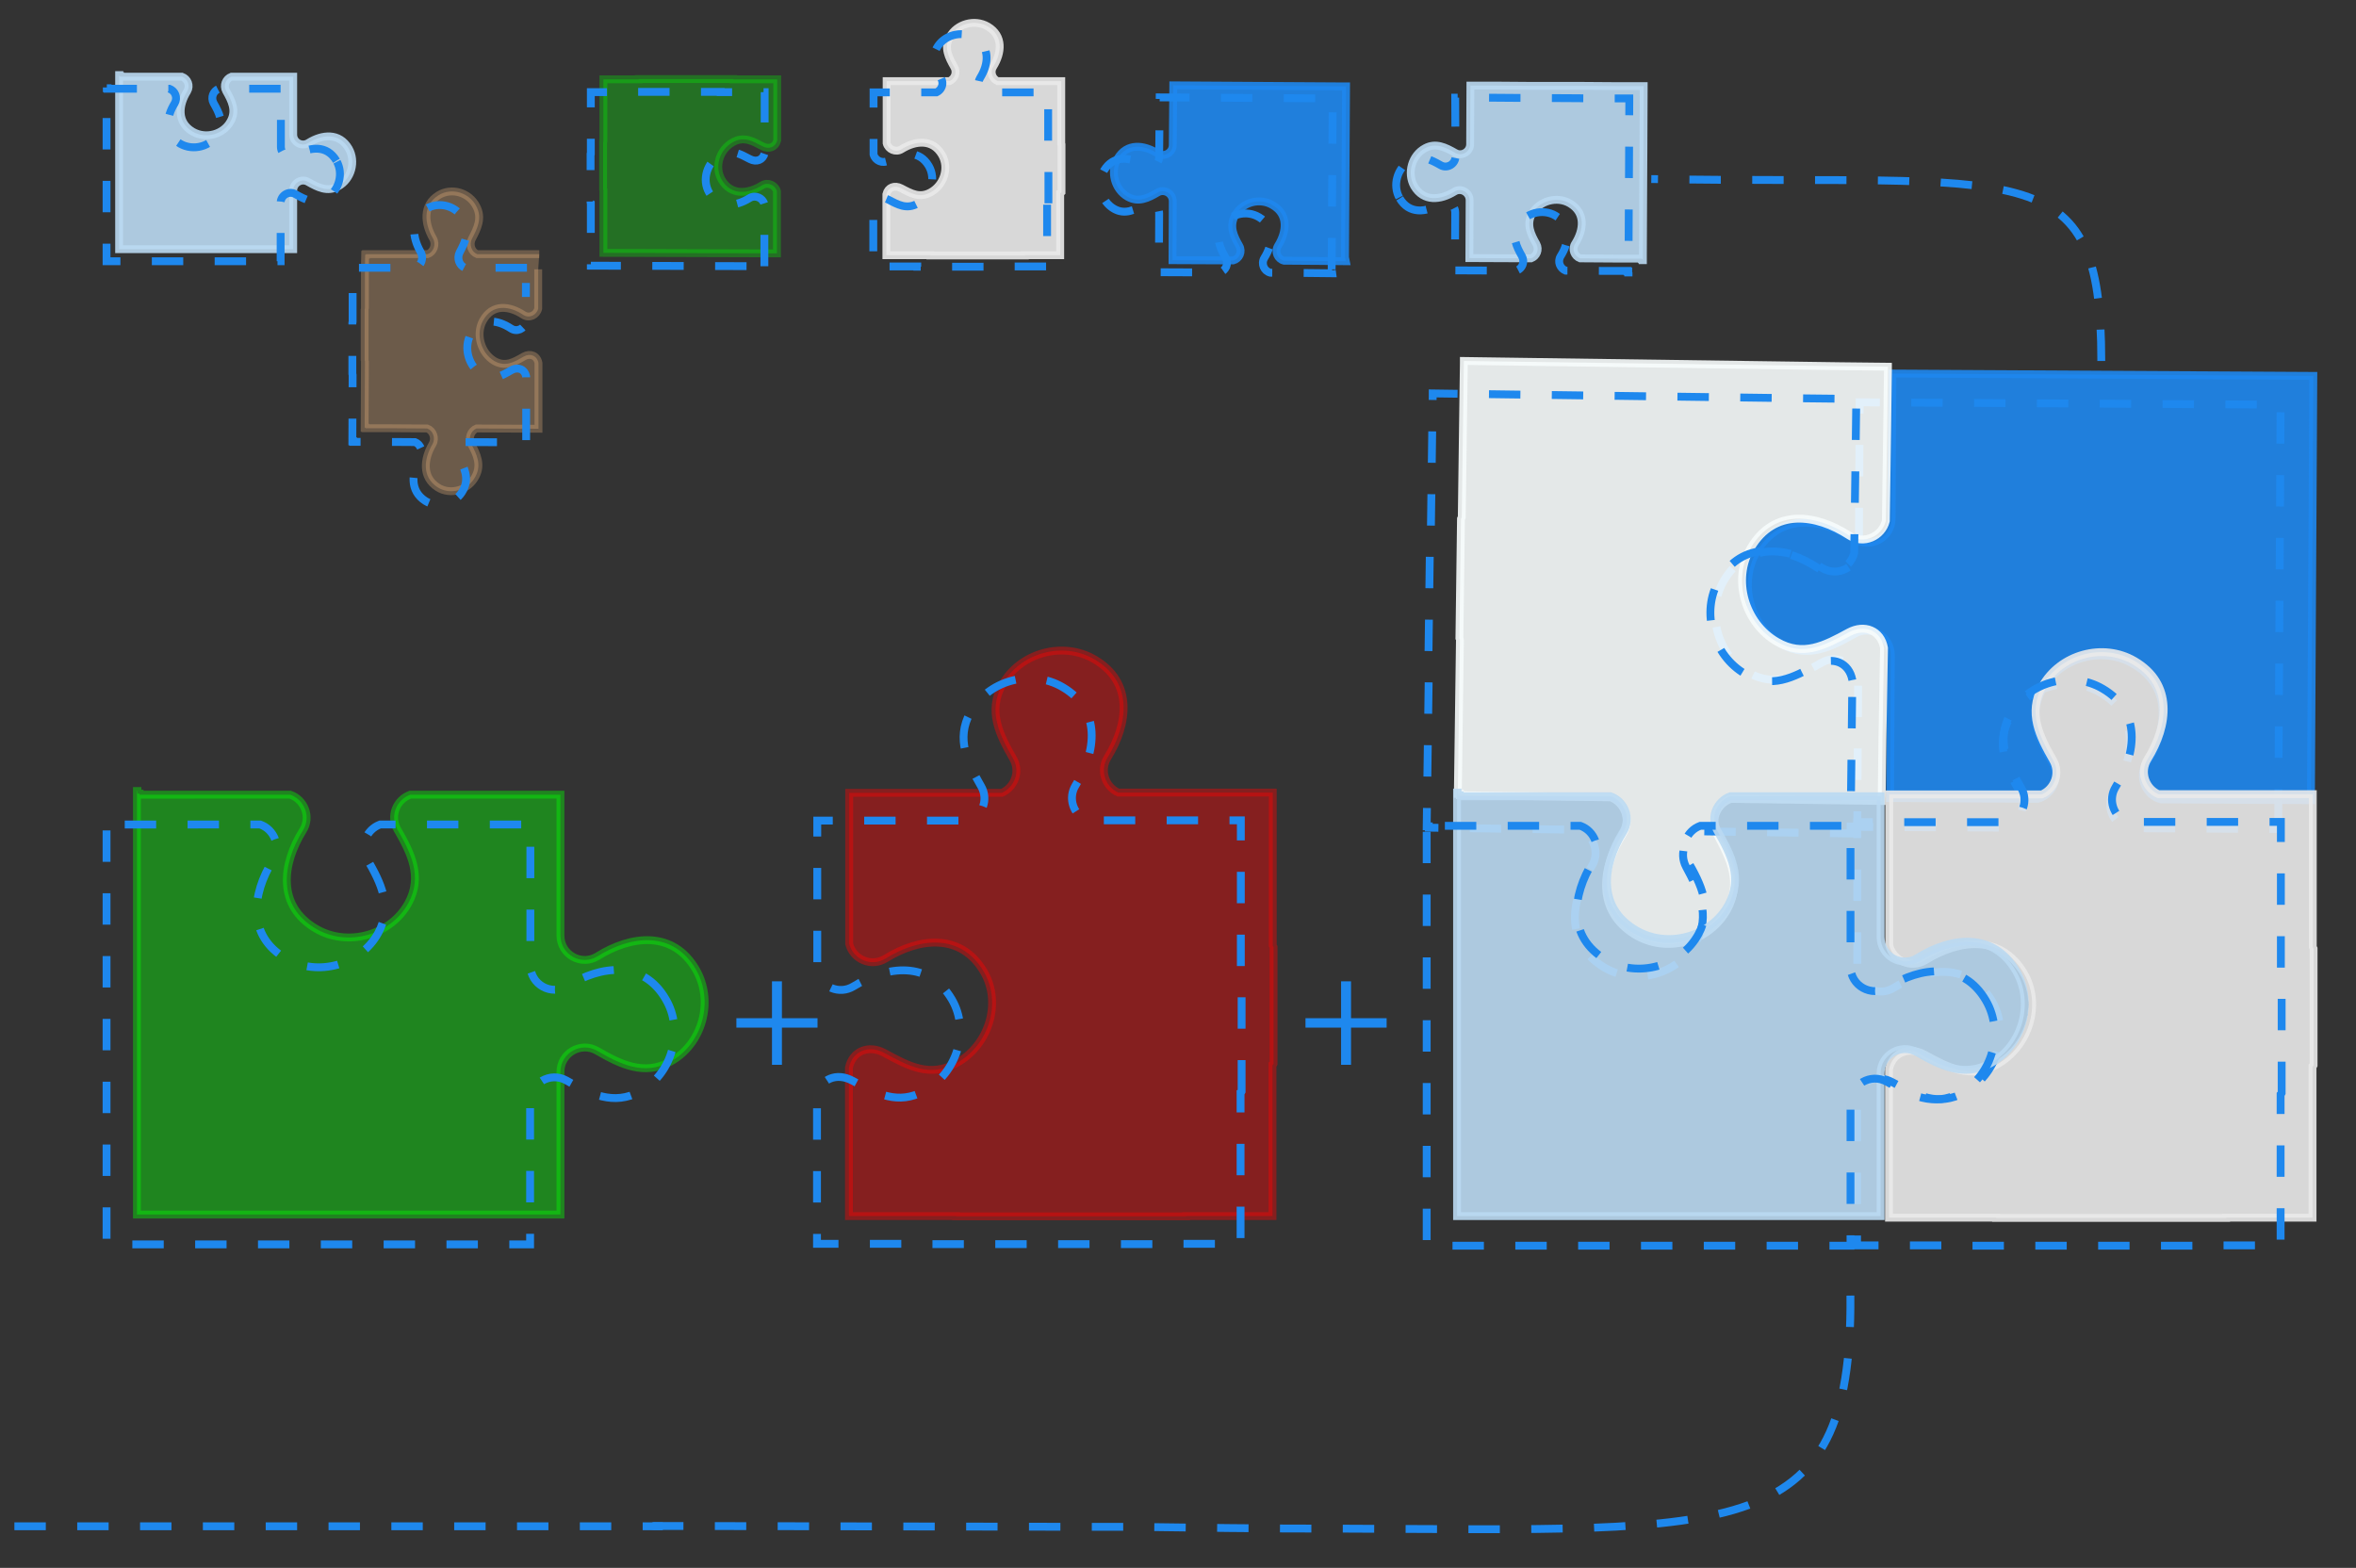 <?xml version="1.0" encoding="utf-8"?>
<!-- Generator: Adobe Illustrator 27.5.0, SVG Export Plug-In . SVG Version: 6.00 Build 0)  -->
<svg version="1.1" id="Layer_1" xmlns="http://www.w3.org/2000/svg" xmlns:xlink="http://www.w3.org/1999/xlink" x="0px" y="0px"
	 viewBox="0 0 900 599" style="enable-background:new 0 0 900 599;" xml:space="preserve">
<rect x="0" y="0" width="900" height="599" fill="#333333" stroke="none"/>
<style type="text/css">
	.Drop_x0020_Shadow{fill:none;}
	.Round_x0020_Corners_x0020_2_x0020_pt{fill:#FFFFFF;stroke:#231F20;stroke-miterlimit:10;}
	.Live_x0020_Reflect_x0020_X{fill:none;}
	.Bevel_x0020_Soft{fill:url(#SVGID_1_);}
	.Dusk{fill:#FFFFFF;}
	.Foliage_GS{fill:#FFDD00;}
	.Pompadour_GS{fill-rule:evenodd;clip-rule:evenodd;fill:#44ACE1;}
	.st0{opacity:0.9;fill:#1E88EE;stroke:#1E88EE;stroke-width:3;stroke-miterlimit:10;}
	.st1{fill:none;stroke:#1E88EE;stroke-width:3;stroke-miterlimit:10;stroke-dasharray:12;}
	.st2{opacity:0.9;fill:#F7FCFC;stroke:#F7FCFC;stroke-width:3;stroke-miterlimit:10;}
	.st3{opacity:0.9;fill:#EAEAEA;stroke:#EAEAEA;stroke-width:3;stroke-miterlimit:10;}
	.st4{opacity:0.9;fill:#BBDAF2;stroke:#BBDAF2;stroke-width:3;stroke-miterlimit:10;}
	.st5{opacity:0.4;fill:#00FF00;stroke:#00FF00;stroke-width:3;stroke-miterlimit:10;}
	.st6{opacity:0.4;fill:#FF0000;stroke:#FF0000;stroke-width:3;stroke-miterlimit:10;}
	.st7{fill:#1E88EE;}
	.st8{opacity:0.3;fill:#F1B980;stroke:#F1B980;stroke-width:3;stroke-miterlimit:10;}
	.st9{opacity:0.3;fill:#00FF00;stroke:#00FF00;stroke-width:3;stroke-miterlimit:10;}
</style>
<linearGradient id="SVGID_1_" gradientUnits="userSpaceOnUse" x1="0" y1="64.468" x2="0.707" y2="65.175">
	<stop  offset="0" style="stop-color:#DEDFE3"/>
	<stop  offset="0.178" style="stop-color:#DADBDF"/>
	<stop  offset="0.361" style="stop-color:#CECFD3"/>
	<stop  offset="0.546" style="stop-color:#B9BCBF"/>
	<stop  offset="0.732" style="stop-color:#9CA0A2"/>
	<stop  offset="0.918" style="stop-color:#787D7E"/>
	<stop  offset="1" style="stop-color:#656B6C"/>
</linearGradient>
<g>
	<path class="st0" d="M882.8,302.5l0.9-158.9l-0.8,0l-160-0.9l-0.3,55.4c0,7.3-8,11.7-14.2,7.8c-12.7-8.1-28.5-10-37.3,4.8
		c-7.1,12-2.7,28.7,9.5,35.4c10,5.6,18.9,1.1,27.9-4c6.2-3.5,13.8,1,13.8,8.2l-0.3,54.6l56.4,0.3c5.6-1.5,8.7-8.1,5.7-13.6
		c-5.1-9.1-9.5-18-4-28.2c6.7-12.3,23.2-16.8,35.1-9.6c14.7,8.8,12.8,24.8,4.8,37.6c-3.4,5.5-0.3,12.5,5.5,14l34,0.2l22.6,0.1l0.8,0
		L882.8,302.5L882.8,302.5z"/>
	<path class="st1" d="M870.3,313.5l0.9-158.9l-0.8,0l-160-0.9l-0.3,55.4c0,7.3-8,11.7-14.2,7.8c-12.7-8.1-28.5-10-37.3,4.8
		c-7.1,12-2.7,28.7,9.5,35.4c10,5.6,18.9,1.1,27.9-4c6.2-3.5,13.8,1,13.8,8.2l-0.3,54.6l56.4,0.3c5.6-1.5,8.7-8.1,5.7-13.6
		c-5.1-9.1-9.5-18-4-28.2c6.7-12.3,23.2-16.8,35.1-9.6c14.7,8.8,12.8,24.8,4.8,37.6c-3.4,5.5-0.3,12.5,5.5,14l34,0.2l22.6,0.1l0.8,0
		L870.3,313.5L870.3,313.5z"/>
</g>
<g>
	<path class="st2" d="M719.7,247.5c-1.2-6.6-7.4-9.2-13.5-5.9c-9.2,5-17.4,9.4-27.4,3.6c-12.2-7-17.2-23.7-10-35.9
		c8.9-15.1,24.8-13,37.6-4.7c5.5,3.6,12.5,0.4,14-5.6l0.5-34.9l0.3-23.2l0-0.8l-18.4-0.2L566.2,138l0,0l-7-0.1l0,0.8l-0.3,21.5
		l-0.5,37.4c-0.1,0.2-0.2,0.4-0.3,0.6l-0.6,45.6c0.1,0.2,0.2,0.4,0.2,0.6l-0.8,58.9l0.8,0l0,0.5l21,0.3l36.6,0.5c5.3,2,8,8.7,4.6,14
		c-8.2,13-10.2,29.3,4.5,38.4c12,7.4,28.6,3,35.4-9.5c5.6-10.3,1.2-19.4-3.8-28.7c-2.9-5.4-0.1-11.7,5.1-13.6l57.7,0.8l0.3-24.2l0,0
		L719.7,247.5z"/>
	<path class="st1" d="M707.6,259.8c-1.2-6.6-7.4-9.2-13.5-5.9c-9.2,5-17.4,9.4-27.4,3.6c-12.2-7-17.2-23.7-10-35.9
		c8.9-15.1,24.8-13,37.6-4.7c5.5,3.6,12.5,0.4,14-5.6l0.5-34.9l0.3-23.2l0-0.8l-18.4-0.2l-136.4-1.8l0,0l-7-0.1l0,0.8l-0.3,21.5
		l-0.5,37.4c-0.1,0.2-0.2,0.4-0.3,0.6l-0.6,45.6c0.1,0.2,0.2,0.4,0.2,0.6l-0.8,58.9l0.8,0l0,0.5l21,0.3l36.6,0.5c5.3,2,8,8.7,4.6,14
		c-8.2,13-10.2,29.3,4.5,38.4c12,7.4,28.6,3,35.4-9.5c5.6-10.3,1.2-19.4-3.8-28.7c-2.9-5.4-0.1-11.7,5.1-13.6l57.7,0.8l0.3-24.2l0,0
		L707.6,259.8z"/>
</g>
<g>
	<path class="st3" d="M883.8,407v-44.6c-0.1-0.2-0.2-0.4-0.3-0.6l0-36.6l0-21l0-0.8l-59,0c-4.9-2.2-7.2-8.4-4.1-13.4
		c8-12.9,9.9-28.8-5-37.5c-12.1-7.1-28.6-2.5-35.3,9.8c-5.5,10.1-1,19,4.2,28.1c2.9,5,0.5,11-4.3,13.1l-58.3,0l0,0.8l0,22.7l0,34.2
		c1.5,5.9,8.4,9,13.9,5.6c12.9-8,28.8-9.8,37.5,5c7.1,12.1,1.8,28.3-10.5,35c-10.1,5.5-18.2,1.1-27.4-3.9c-6-3.3-12.3-0.8-13.6,5.6
		l0,56.7l40.9,0v0.1h87.9v-0.1l33,0l0-57.7C883.6,407.4,883.7,407.2,883.8,407z"/>
	<path class="st1" d="M871.6,417.6v-44.6c-0.1-0.2-0.2-0.4-0.3-0.6l0-36.6l0-21l0-0.8l-59,0c-4.9-2.2-7.2-8.4-4.1-13.4
		c8-12.9,9.9-28.8-5-37.5c-12.1-7.1-28.6-2.5-35.3,9.8c-5.5,10.1-1,19,4.2,28.1c2.9,5,0.5,11-4.3,13.1l-58.3,0l0,0.8l0,22.7l0,34.2
		c1.5,5.9,8.4,9,13.9,5.6c12.9-8,28.8-9.8,37.5,5c7.1,12.1,1.8,28.3-10.5,35c-10.1,5.5-18.2,1.1-27.4-3.9c-6-3.3-12.3-0.8-13.6,5.6
		l0,56.7l40.9,0v0.1h87.9v-0.1l33,0l0-57.7C871.4,417.9,871.5,417.8,871.6,417.6z"/>
</g>
<g>
	<path class="st4" d="M770.1,370.9c-8.7-14.9-24.7-13-37.5-5c-6.2,3.9-14.2-0.6-14.2-7.9v-53.8H661c-5.2,1.9-7.9,8.1-4.9,13.3
		c5.2,9,9.7,18,4.2,28.1c-6.7,12.3-23.2,16.9-35.3,9.8c-14.9-8.7-13-24.6-5-37.5c3.3-5.2,0.6-11.8-4.8-13.7h-36.6h-21l0-0.4l-0.8,0
		v-1h-0.2v5.4v53.6v44.5v55.9v2.4h0.8h10.8h11.9h34.2h47.4h31.8h24.9v-54.5c0-7.1,7.7-11.6,13.9-8.1c9,5.2,18,9.7,28.1,4.2
		C772.7,399.5,777.2,383,770.1,370.9z"/>
	<path class="st1" d="M758.6,382.2c-8.7-14.9-24.7-13-37.5-5c-6.2,3.9-14.2-0.6-14.2-7.9v-53.8h-57.4c-5.2,1.9-7.9,8.1-4.9,13.3
		c5.2,9,9.7,18,4.2,28.1c-6.7,12.3-23.2,16.9-35.3,9.8c-14.9-8.7-13-24.6-5-37.5c3.3-5.2,0.6-11.8-4.8-13.7H567h-21l0-0.4l-0.8,0v-1
		H545v5.4v53.6v44.5v55.9v2.4h0.8h10.8h11.9h34.2h47.4H682h24.9v-54.5c0-7.1,7.7-11.6,13.9-8.1c9,5.2,18,9.7,28.1,4.2
		C761.1,410.9,765.7,394.3,758.6,382.2z"/>
</g>
<path class="st5" d="M265.8,370.3c-8.7-14.9-24.7-13-37.5-5c-6.2,3.9-14.2-0.6-14.2-7.9v-53.8h-57.4c-5.2,1.9-7.9,8.1-4.9,13.3
	c5.2,9,9.7,18,4.2,28.1c-6.7,12.3-23.2,16.9-35.3,9.8c-14.9-8.7-13-24.6-5-37.5c3.3-5.2,0.6-11.8-4.8-13.7H74.3h-21l0-0.4l-0.8,0v-1
	h-0.2v5.4v53.6v44.5v55.9v2.4h0.8h10.8h11.9H110h47.4h31.8h24.9v-54.5c0-7.1,7.7-11.6,13.9-8.1c9,5.2,18,9.7,28.1,4.2
	C268.4,398.9,272.9,382.4,265.8,370.3z"/>
<path class="st1" d="M254.3,381.7c-8.7-14.9-24.7-13-37.5-5c-6.2,3.9-14.2-0.6-14.2-7.9v-53.8h-57.4c-5.2,1.9-7.9,8.1-4.9,13.3
	c5.2,9,9.7,18,4.2,28.1c-6.7,12.3-23.2,16.9-35.3,9.8c-14.9-8.7-13-24.6-5-37.5c3.3-5.2,0.6-11.8-4.8-13.7H62.7h-21l0-0.4l-0.8,0v-1
	h-0.2v5.4v53.6v44.5V473v2.4h0.8h10.8h11.9h34.2h47.4h31.8h24.9v-54.5c0-7.1,7.7-11.6,13.9-8.1c9,5.2,18,9.7,28.1,4.2
	C256.8,410.3,261.4,393.7,254.3,381.7z"/>
<path class="st6" d="M486.5,406.4v-44.6c-0.1-0.2-0.2-0.4-0.3-0.6l0-36.6l0-21l0-0.8l-59,0c-4.9-2.2-7.2-8.4-4.1-13.4
	c8-12.9,9.9-28.8-5-37.5c-12.1-7.1-28.6-2.5-35.3,9.8c-5.5,10.1-1,19,4.2,28.1c2.9,5,0.5,11-4.3,13.1l-58.3,0l0,0.8l0,22.7l0,34.2
	c1.5,5.9,8.4,9,13.9,5.6c12.9-8,28.8-9.8,37.5,5c7.1,12.1,1.8,28.3-10.5,35c-10.1,5.5-18.2,1.1-27.4-3.9c-6-3.3-12.3-0.8-13.6,5.6
	l0,56.7l40.9,0v0.1h87.9v-0.1l33,0l0-57.7C486.4,406.8,486.4,406.6,486.5,406.4z"/>
<path class="st1" d="M474.3,417v-44.6c-0.1-0.2-0.2-0.4-0.3-0.6l0-36.6l0-21l0-0.8l-59,0c-4.9-2.2-7.2-8.4-4.1-13.4
	c8-12.9,9.9-28.8-5-37.5c-12.1-7.1-28.6-2.5-35.3,9.8c-5.5,10.1-1,19,4.2,28.1c2.9,5,0.5,11-4.3,13.1l-58.3,0l0,0.8l0,22.7l0,34.2
	c1.5,5.9,8.4,9,13.9,5.6c12.9-8,28.8-9.8,37.5,5c7.1,12.1,1.8,28.3-10.5,35c-10.1,5.5-18.2,1.1-27.4-3.9c-6-3.3-12.3-0.8-13.6,5.6
	l0,56.7l40.9,0v0.1h87.9v-0.1l33,0l0-57.7C474.1,417.4,474.2,417.2,474.3,417z"/>
<g>
	<path class="st7" d="M298.7,374.9V389h13.6v3.6h-13.6v14.2h-3.8v-14.2h-13.6V389h13.6v-14.1H298.7z"/>
</g>
<g>
	<path class="st7" d="M516.1,374.9V389h13.6v3.6h-13.6v14.2h-3.8v-14.2h-13.6V389h13.6v-14.1H516.1z"/>
</g>
<path class="st1" d="M250.6,583c-14.7-0.1,185.5,0.4,181,0.3c64.9,0.9,64.9,0.6,80.5,0.7c154,0.5,196.9,6.6,194.7-93.6"/>
<line class="st1" x1="5.5" y1="583.1" x2="253.2" y2="583.1"/>
<g>
	<path class="st0" d="M513.8,98.3l0.4-65.3l-0.3,0l-65.7-0.4L448,55.4c0,3-3.3,4.8-5.8,3.2c-5.2-3.3-11.7-4.1-15.3,2
		c-2.9,4.9-1.1,11.8,3.9,14.6c4.1,2.3,7.8,0.5,11.5-1.7c2.5-1.4,5.7,0.4,5.7,3.4l-0.1,22.5l23.2,0.1c2.3-0.6,3.6-3.3,2.3-5.6
		c-2.1-3.7-3.9-7.4-1.6-11.6c2.8-5.1,9.5-6.9,14.4-3.9c6.1,3.6,5.3,10.2,2,15.5c-1.4,2.3-0.1,5.1,2.3,5.7l14,0.1l9.3,0.1l0.3,0
		L513.8,98.3L513.8,98.3z"/>
	<path class="st1" d="M508.7,102.9l0.4-65.3l-0.3,0L443,37.2L442.8,60c0,3-3.3,4.8-5.8,3.2c-5.2-3.3-11.7-4.1-15.3,2
		c-2.9,4.9-1.1,11.8,3.9,14.6c4.1,2.3,7.8,0.5,11.5-1.7c2.5-1.4,5.7,0.4,5.7,3.4l-0.1,22.5l23.2,0.1c2.3-0.6,3.6-3.3,2.3-5.6
		c-2.1-3.7-3.9-7.4-1.6-11.6c2.8-5.1,9.5-6.9,14.4-3.9c6.1,3.6,5.3,10.2,2,15.5c-1.4,2.3-0.1,5.1,2.3,5.7l14,0.1l9.3,0.1l0.3,0
		L508.7,102.9L508.7,102.9z"/>
</g>
<g>
	<path class="st3" d="M405.5,73.4V55.1c0-0.1-0.1-0.2-0.1-0.2l0-15l0-8.6l0-0.3l-24.3,0c-2-0.9-3-3.4-1.7-5.5
		c3.3-5.3,4-11.8-2.1-15.4c-5-2.9-11.8-1-14.5,4c-2.3,4.2-0.4,7.8,1.7,11.5c1.2,2.1,0.2,4.5-1.8,5.4l-24,0l0,0.3l0,9.3l0,14.1
		c0.6,2.4,3.5,3.7,5.7,2.3c5.3-3.3,11.8-4,15.4,2.1c2.9,5,0.8,11.6-4.3,14.4c-4.2,2.3-7.5,0.4-11.3-1.6c-2.5-1.3-5-0.3-5.6,2.3
		l0,23.3l16.8,0v0.1h36.1v-0.1l13.5,0l0-23.7C405.4,73.6,405.4,73.5,405.5,73.4z"/>
	<path class="st1" d="M400.5,77.7V59.4c0-0.1-0.1-0.2-0.1-0.2l0-15l0-8.6l0-0.3l-24.3,0c-2-0.9-3-3.4-1.7-5.5
		c3.3-5.3,4-11.8-2.1-15.4c-5-2.9-11.8-1-14.5,4c-2.3,4.2-0.4,7.8,1.7,11.5c1.2,2.1,0.2,4.5-1.8,5.4l-24,0l0,0.3l0,9.3l0,14.1
		c0.6,2.4,3.5,3.7,5.7,2.3c5.3-3.3,11.8-4,15.4,2.1c2.9,5,0.8,11.6-4.3,14.4c-4.2,2.3-7.5,0.4-11.3-1.6c-2.5-1.3-5-0.3-5.6,2.3
		l0,23.3l16.8,0v0.1h36.1v-0.1l13.5,0l0-23.7C400.4,77.9,400.4,77.8,400.5,77.7z"/>
</g>
<g>
	<path class="st4" d="M133.2,56.7c-3.6-6.1-10.1-5.4-15.4-2.1c-2.5,1.6-5.8-0.2-5.8-3.2V29.3H88.4c-2.1,0.8-3.2,3.3-2,5.5
		c2.1,3.7,4,7.4,1.7,11.5c-2.7,5.1-9.5,6.9-14.5,4c-6.1-3.6-5.4-10.1-2.1-15.4c1.3-2.2,0.2-4.8-2-5.6h-15h-8.6l0-0.2l-0.3,0v-0.4
		h-0.1v2.2v22v18.3v23v1h0.3h4.4h4.9h14.1h19.5h13.1H112V72.8c0-2.9,3.2-4.8,5.7-3.3c3.7,2.1,7.4,4,11.5,1.7
		C134.2,68.5,136.1,61.7,133.2,56.7z"/>
	<path class="st1" d="M128.5,61.4c-3.6-6.1-10.1-5.4-15.4-2.1c-2.5,1.6-5.8-0.2-5.8-3.2V33.9H83.6c-2.1,0.8-3.2,3.3-2,5.5
		c2.1,3.7,4,7.4,1.7,11.5c-2.7,5.1-9.5,6.9-14.5,4c-6.1-3.6-5.4-10.1-2.1-15.4c1.3-2.2,0.2-4.8-2-5.6h-15h-8.6l0-0.2l-0.3,0v-0.4
		h-0.1v2.2v22v18.3v23v1H41h4.4h4.9h14.1h19.5H97h10.2V77.5c0-2.9,3.2-4.8,5.7-3.3c3.7,2.1,7.4,4,11.5,1.7
		C129.5,73.1,131.4,66.3,128.5,61.4z"/>
</g>
<g>
	<path class="st8" d="M206,97.1l-23.7,0c-2.1-0.8-3.2-3.6-2-5.9c2.1-4,4-7.9,1.7-12.3c-2.7-5.4-9.5-7.4-14.5-4.3
		c-6.1,3.8-5.4,10.8-2.1,16.5c1.3,2.3,0.2,5.2-2,6l-15,0l-8.6,0l0,0.2l-0.3,0l-0.1,4.4l0,16.1c0,0.1-0.1,0.2-0.1,0.3l0,19.6
		c0,0.1,0.1,0.2,0.1,0.3l-0.1,25.4l0.3,0l0,0.2l8.6,0l15,0.1c2.2,0.8,3.3,3.7,2,6c-3.3,5.6-4.1,12.6,2,16.5
		c4.9,3.1,11.8,1.1,14.5-4.3c2.3-4.4,0.4-8.4-1.7-12.3c-1.2-2.3-0.1-5,2-5.9l23.7,0.1l0-10.4l0,0l0-14.7c-0.5-2.8-3.1-3.9-5.6-2.5
		c-3.8,2.2-7.1,4.1-11.3,1.7c-5-3-7.2-10.1-4.3-15.4c3.6-6.5,10.1-5.7,15.4-2.2c2.3,1.5,5.1,0.1,5.7-2.4l0-15"/>
	<path class="st1" d="M201.3,102.3l-23.7,0c-2.1-0.8-3.2-3.6-2-5.9c2.1-4,4-7.9,1.7-12.3c-2.7-5.4-9.5-7.4-14.5-4.3
		c-6.1,3.8-5.4,10.8-2.1,16.5c1.3,2.3,0.2,5.2-2,6l-15,0l-8.6,0l0,0.2l-0.3,0l-0.1,4.4l0,16.1c0,0.1-0.1,0.2-0.1,0.3l0,19.6
		c0,0.1,0.1,0.2,0.1,0.3l-0.1,25.4l0.3,0l0,0.2l8.6,0l15,0.1c2.2,0.8,3.3,3.7,2,6c-3.3,5.6-4.1,12.6,2,16.5
		c4.9,3.1,11.8,1.1,14.5-4.3c2.3-4.4,0.4-8.4-1.7-12.3c-1.2-2.3-0.1-5,2-5.9l23.7,0.1l0-10.4l0,0l0-14.7c-0.5-2.8-3.1-3.9-5.6-2.5
		c-3.8,2.2-7.1,4.1-11.3,1.7c-5-3-7.2-10.1-4.3-15.4c3.6-6.5,10.1-5.7,15.4-2.2c2.3,1.5,5.1,0.1,5.7-2.4l0-15"/>
</g>
<g>
	<path class="st4" d="M540.2,71.1c3.6,6.1,10.1,5.4,15.4,2.1c2.5-1.6,5.8,0.3,5.8,3.3l-0.1,22.1l23.6,0.1c2.1-0.8,3.2-3.3,2-5.5
		c-2.1-3.7-3.9-7.4-1.7-11.5c2.8-5,9.6-6.9,14.5-4c6.1,3.6,5.3,10.2,2,15.4c-1.4,2.2-0.2,4.8,1.9,5.6l15,0.1l8.6,0l0,0.2l0.3,0
		l0,0.4l0.1,0l0-2.2l0.1-22l0.1-18.3l0.1-23l0-1l-0.3,0l-4.4,0l-4.9,0l-14.1-0.1L585,32.8l-13.1-0.1l-10.2,0l-0.1,22.4
		c0,2.9-3.2,4.8-5.7,3.3c-3.7-2.1-7.4-4-11.5-1.8C539.3,59.3,537.4,66.1,540.2,71.1z"/>
	<path class="st1" d="M534.7,75.8c3.6,6.1,10.1,5.4,15.4,2.1c2.5-1.6,5.8,0.3,5.8,3.3l-0.1,22.1l23.6,0.1c2.1-0.8,3.2-3.3,2-5.5
		c-2.1-3.7-3.9-7.4-1.7-11.5c2.8-5,9.6-6.9,14.5-4c6.1,3.6,5.3,10.2,2,15.4c-1.4,2.2-0.2,4.8,1.9,5.6l15,0.1l8.6,0l0,0.2l0.3,0
		l0,0.4l0.1,0l0-2.2l0.1-22l0.1-18.3l0.1-23l0-1l-0.3,0l-4.4,0l-4.9,0l-14.1-0.1l-19.5-0.1l-13.1-0.1l-10.2,0L556,59.8
		c0,2.9-3.2,4.8-5.7,3.3c-3.7-2.1-7.4-4-11.5-1.8C533.7,64.1,531.8,70.9,534.7,75.8z"/>
</g>
<g>
	<path class="st9" d="M296.8,96.8l0-0.3l0-9.3l0-14.1c-0.6-2.4-3.5-3.7-5.7-2.3c-5.3,3.3-11.8,4-15.4-2.1c-2.9-5-0.8-11.6,4.3-14.4
		c4.2-2.3,7.5-0.4,11.3,1.6c2.5,1.3,5,0.3,5.6-2.3l0-23.3l-16.8,0v-0.1h-36.1v0.1l-13.5,0l0,23.7c0,0.1-0.1,0.2-0.1,0.2v18.3
		c0,0.1,0.1,0.2,0.1,0.2l0,15l0,8.6l0,0.3L296.8,96.8z"/>
	<path class="st1" d="M292,101.7l0-0.3l0-9.3l0-14.1c-0.6-2.4-3.5-3.7-5.7-2.3c-5.3,3.3-11.8,4-15.4-2.1c-2.9-5-0.8-11.6,4.3-14.4
		c4.2-2.3,7.5-0.4,11.3,1.6c2.5,1.3,5,0.3,5.6-2.3l0-23.3l-16.8,0v-0.1h-36.1v0.1l-13.5,0l0,23.7c0,0.1-0.1,0.2-0.1,0.2v18.3
		c0,0.1,0.1,0.2,0.1,0.2l0,15l0,8.6l0,0.3L292,101.7z"/>
</g>
<path class="st1" d="M802.7,137.9c0-80.6-29.2-67.1-171.9-69.5"/>
</svg>
